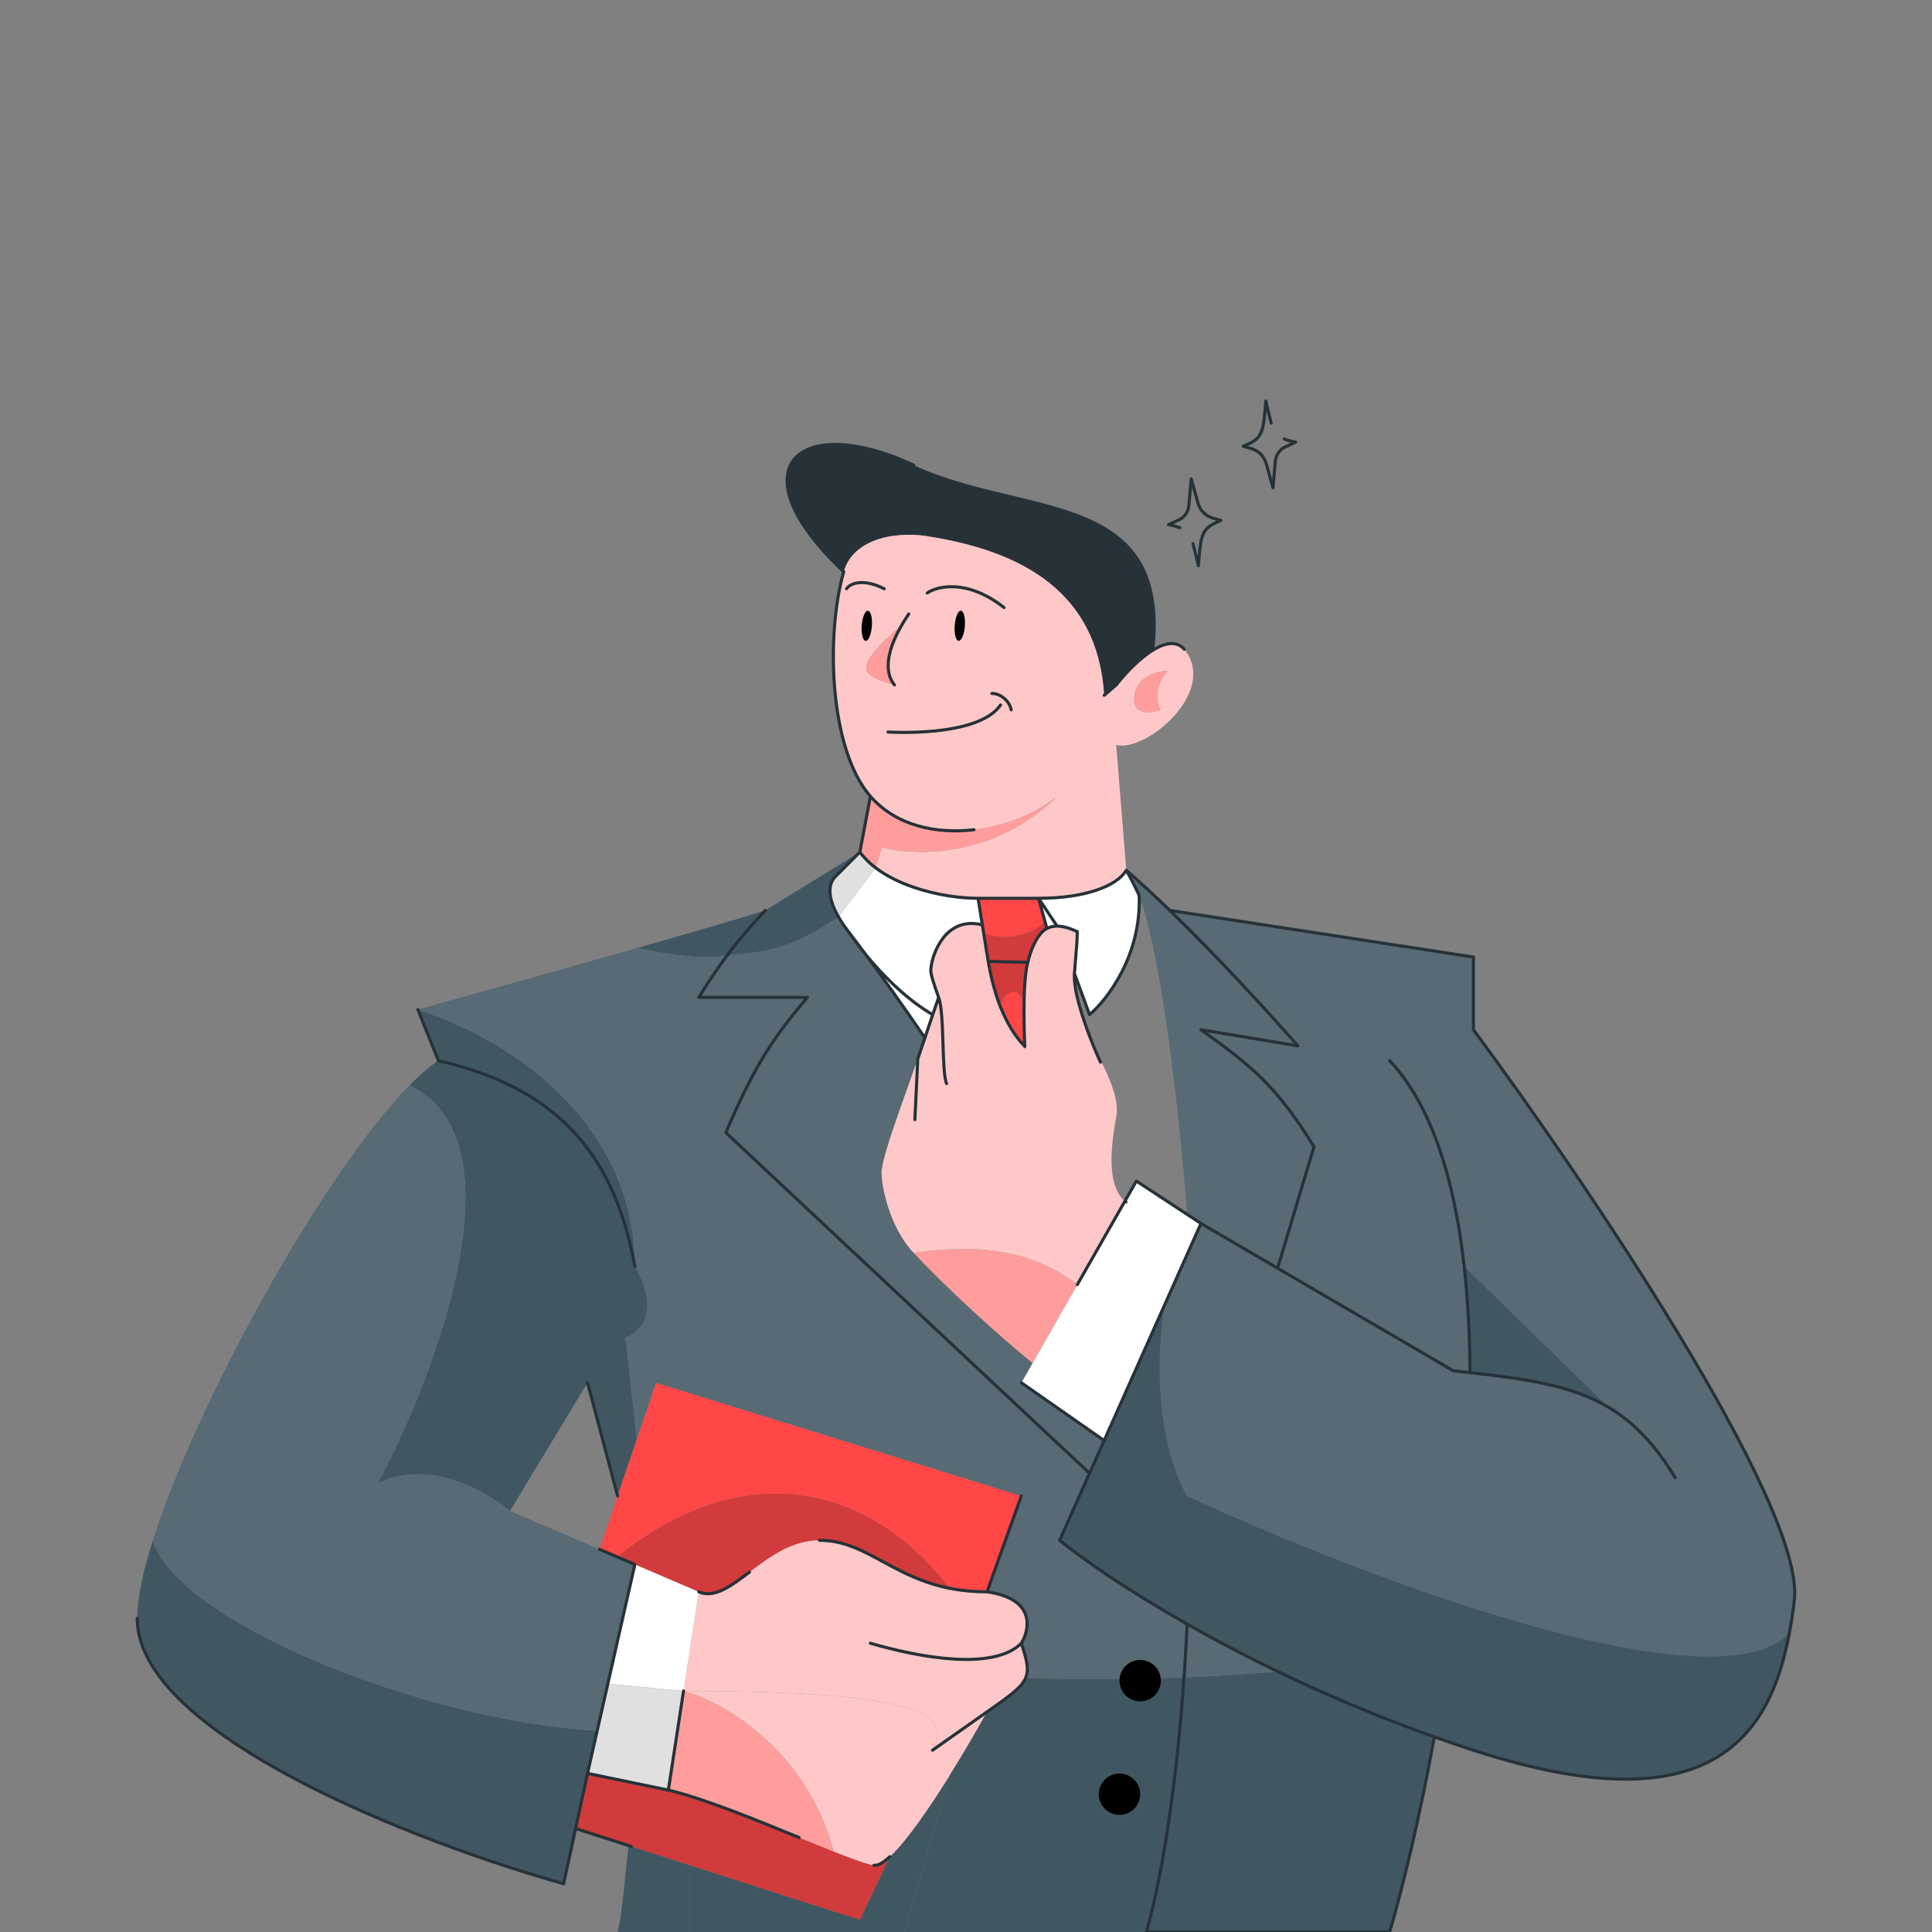 <svg width="145" height="145" viewBox="0 0 145 145" fill="none" xmlns="http://www.w3.org/2000/svg">
<rect x="0" y="0" width="145" height="145" fill="#808080" stroke="none"/>
<g clip-path="url(#clip0_7875_198200)">
<path d="M77.945 67.418C81.477 67.418 83.846 66.485 84.529 65.313C84.863 65.9 85.186 66.532 85.497 67.208C85.665 71.712 83.085 75.047 81.773 76.152L80.637 73.056C80.661 72.751 80.686 72.449 80.711 72.156C80.784 71.285 80.852 70.49 80.852 69.915C80.813 69.899 80.768 69.881 80.717 69.859C80.406 69.73 79.879 69.51 79.335 69.508L77.945 67.418Z" fill="white"/>
<path d="M84.529 65.313C85.51 66.162 86.562 67.136 87.632 68.171C87.686 68.224 87.741 68.276 87.795 68.329C91.569 71.992 95.538 76.353 97.405 78.492L90.134 77.28C93.794 79.901 95.805 81.467 98.616 86.066L95.886 95.181L90.263 91.897L90.134 91.822L89.098 91.142C88.731 86.162 87.727 76.086 86.316 70.064C86.056 68.956 85.783 67.984 85.497 67.208C85.186 66.532 84.863 65.9 84.529 65.313Z" fill="#586A74"/>
<path d="M82.869 108.116L76.652 103.775L77.497 102.295L80.852 96.414L83.428 91.897L84.427 90.148L85.287 88.641L89.098 91.142L90.134 91.822L87.421 97.905L84.709 103.989L82.869 108.116Z" fill="white"/>
<path d="M83.773 51.407L82.869 52.186C82.396 44.437 76.724 41.407 69.858 40.287C67.55 39.838 64.078 40.282 63.323 42.907C55.126 35.181 59.834 30.852 68.571 34.909C70.892 35.986 73.422 36.591 75.838 37.168C82.068 38.656 87.53 39.961 86.643 48.725C85.552 49.357 84.427 50.562 83.773 51.407Z" fill="#263238"/>
<path d="M79.335 69.508C79.078 69.507 78.817 69.555 78.573 69.683L78.428 69.16L77.945 67.418L79.335 69.508Z" fill="white"/>
<path d="M70.002 76.152C69.817 76.693 69.62 77.279 69.416 77.893C67.838 75.585 66.341 73.483 65.005 71.682C66.477 73.473 68.23 75.122 70.002 76.152Z" fill="white"/>
<path d="M44.094 103.775L38.274 113.399C33.619 109.725 29.705 110.516 28.331 111.371C32.721 103.116 39.349 85.576 30.731 81.456C31.508 80.667 32.238 80.039 32.903 79.603C41.548 81.599 46.054 86.317 47.648 95.046C49.657 98.481 48.019 100.042 46.949 100.393L47.794 108.023L46.353 112.271L44.094 103.775Z" fill="#405762"/>
<path d="M47.648 95.046C46.054 86.317 41.548 81.599 32.903 79.603L31.361 75.765C39.659 78.492 47.648 85.132 47.648 95.046Z" fill="#405762"/>
<path d="M46.353 145.001C46.591 144.163 46.787 142.216 46.949 140.61C47.038 139.728 47.117 138.949 47.186 138.515L47.375 138.575L51.787 139.991V145.001H46.353Z" fill="#405762"/>
<path d="M42.303 141.376C31.634 138.392 10.297 130.23 10.297 121.456C10.297 119.986 10.726 117.967 11.475 115.603C13.202 121.569 31.361 129.096 44.818 129.897L44.094 133.095L43.198 137.235L42.303 141.376Z" fill="#405762"/>
<path d="M55.603 86.064L81.773 110.573L80.652 113.088L55.173 88.641L55.603 86.064Z" fill="#586A74"/>
<path d="M53.306 74.856H60.596C59.871 75.716 59.243 76.484 58.656 77.28L52.442 76.88L53.306 74.856Z" fill="#586A74"/>
<path fill-rule="evenodd" clip-rule="evenodd" d="M134.296 122.571C128.532 128.432 101.763 118.146 89.098 112.271C88.048 110.571 86.242 105.317 87.421 97.905L90.134 91.822L90.263 91.897L95.886 95.181L98.616 86.066C95.805 81.467 93.794 79.901 90.134 77.28L97.405 78.492C95.538 76.353 91.569 71.992 87.795 68.329L110.583 71.827L110.583 77.28C118.965 88.618 135.516 113.058 134.668 120.114C134.569 120.937 134.449 121.761 134.296 122.571ZM63.671 69.915C64.08 70.508 64.528 71.103 65.005 71.682C64.54 71.055 64.094 70.465 63.671 69.915ZM109.068 102.879C109.499 102.926 109.919 102.971 110.328 103.017C114.778 103.513 118.045 104.023 120.745 105.634L109.889 95.046C106.427 98.341 104.72 99.785 104.3 100.095L109.068 102.879Z" fill="#586A74"/>
<path d="M110.328 103.017C110.309 100.252 110.171 97.573 109.889 95.046L120.745 105.634C118.045 104.023 114.778 103.513 110.328 103.017Z" fill="#405762"/>
<path d="M110.328 103.017C109.919 102.971 109.499 102.926 109.068 102.879L104.3 100.095C104.72 99.785 106.427 98.341 109.889 95.046C110.171 97.573 110.309 100.252 110.328 103.017Z" fill="#586A74"/>
<path d="M82.869 108.116L84.709 103.989L87.421 97.905C86.242 105.317 88.048 110.571 89.098 112.271C101.763 118.146 128.532 128.432 134.296 122.571C132.817 130.442 128.299 137.125 110.583 131.357C109.589 131.033 108.611 130.7 107.651 130.358C103.354 128.83 99.404 127.138 95.886 125.442C93.397 124.242 91.124 123.04 89.098 121.891C87.065 120.738 85.28 119.639 83.773 118.65C81.918 117.433 80.485 116.382 79.53 115.603L80.652 113.088L81.773 110.573L82.869 108.116Z" fill="#405762"/>
<path d="M64.534 144.081L66.784 139.349C68.006 138.218 69.702 135.767 71.25 133.289L67.891 145.001H51.787V139.991L64.534 144.081Z" fill="#405762"/>
<path fill-rule="evenodd" clip-rule="evenodd" d="M74.973 75.588C75.35 74.556 76.235 73.864 76.766 75.058C76.756 77.145 76.978 78.78 76.978 78.78C76.978 78.78 75.207 76.159 74.973 75.588Z" fill="#FF4747"/>
<path fill-rule="evenodd" clip-rule="evenodd" d="M77.945 67.418H73.406L73.726 69.414L73.83 70.064C75.609 70.676 77.555 70.102 78.428 69.16L77.945 67.418Z" fill="#FF4747"/>
<path d="M74.166 72.156L77.139 72.225C77.025 72.724 76.771 74.102 76.766 75.058C76.235 73.864 75.35 74.556 74.973 75.588C74.622 74.727 74.496 74.06 74.166 72.156Z" fill="#D13B3B"/>
<path d="M77.139 72.225L74.166 72.156L73.83 70.064C75.609 70.676 77.555 70.102 78.428 69.16L78.573 69.683C77.808 70.084 77.326 71.408 77.139 72.225Z" fill="#D13B3B"/>
<path fill-rule="evenodd" clip-rule="evenodd" d="M30.731 81.456C39.349 85.576 32.721 103.116 28.331 111.371C29.705 110.516 33.619 109.725 38.274 113.399L44.994 116.279L46.321 116.847L47.648 117.416L45.619 126.364L44.818 129.897C31.361 129.096 13.202 121.569 11.475 115.603C14.789 105.142 24.364 87.916 30.731 81.456Z" fill="#586A74"/>
<path fill-rule="evenodd" clip-rule="evenodd" d="M82.869 108.116L76.652 103.775L77.497 102.295C75.12 100.378 71.299 96.932 68.571 94.027C66.653 91.984 66.119 88.729 66.168 87.943C66.209 87.278 66.597 85.997 67.134 84.423C67.364 83.748 67.622 83.019 67.891 82.262C67.929 82.155 67.967 82.049 68.005 81.941C68.027 81.879 68.049 81.816 68.072 81.753L68.072 81.752L68.072 81.752C68.521 80.491 68.992 79.167 69.416 77.893C67.838 75.585 66.341 73.483 65.005 71.682C64.528 71.103 64.08 70.508 63.671 69.915C63.431 69.602 63.164 69.221 62.928 68.809C59.33 71.221 57.612 71.44 54.586 71.682C53.897 72.602 53.237 73.588 52.442 74.856H53.306H60.596C59.871 75.716 59.243 76.484 58.656 77.28C57.264 79.166 56.108 81.21 54.473 85.005L55.603 86.064L81.773 110.573L82.869 108.116Z" fill="#586A74"/>
<path fill-rule="evenodd" clip-rule="evenodd" d="M62.928 68.809L65.717 65.13C67.83 66.738 71.144 67.418 73.406 67.418L73.726 69.414C73.505 69.359 73.296 69.326 73.097 69.314C70.671 69.162 69.858 72.01 69.858 72.839C69.858 73.145 70.108 73.932 70.447 74.856C70.311 75.247 70.161 75.682 70.002 76.152C68.23 75.122 66.477 73.473 65.005 71.682C64.54 71.055 64.094 70.465 63.671 69.915C63.431 69.602 63.164 69.221 62.928 68.809Z" fill="white"/>
<path fill-rule="evenodd" clip-rule="evenodd" d="M77.945 67.418C81.477 67.418 83.846 66.485 84.529 65.313L83.773 55.906C85.938 56.512 91.475 51.926 88.88 48.725C88.312 48.09 87.488 48.236 86.643 48.725C85.552 49.357 84.427 50.562 83.773 51.407L82.869 52.186C82.396 44.437 76.724 41.407 69.858 40.287C67.55 39.838 64.078 40.282 63.323 42.907C61.987 47.559 62.201 56.181 65.325 59.765C68.828 63.785 75.892 62.605 79.335 59.765C74.592 64.429 68.581 64.254 66.168 63.583L65.717 65.13C67.83 66.738 71.144 67.418 73.406 67.418H77.945ZM67.683 46.901C66.273 49.324 66.554 50.705 67.134 51.407C64.41 50.629 64.05 50.111 67.683 46.901ZM85.195 52.908C84.893 51.965 85.497 50.447 87.632 50.351C86.55 51.544 86.835 52.796 87.113 53.274C86.574 53.466 85.437 53.663 85.195 52.908Z" fill="#FFC8C8"/>
<path d="M67.683 46.901C66.273 49.324 66.554 50.705 67.134 51.407C64.41 50.629 64.05 50.111 67.683 46.901Z" fill="#FF9D9D"/>
<path d="M64.534 63.95L65.325 59.765C68.828 63.785 75.892 62.605 79.335 59.765C74.592 64.429 68.581 64.254 66.168 63.583L65.717 65.13C65.258 64.781 64.857 64.389 64.534 63.95Z" fill="#FF9D9D"/>
<path d="M62.624 65.864L64.534 63.95C64.857 64.389 65.258 64.781 65.717 65.13L62.928 68.809C62.362 67.82 61.983 66.656 62.624 65.864Z" fill="#E0E0E0"/>
<path d="M57.434 68.329L64.534 63.95L62.624 65.864C61.983 66.656 62.362 67.82 62.928 68.809C59.33 71.221 57.612 71.44 54.586 71.682C55.404 70.592 56.262 69.594 57.434 68.329Z" fill="#405762"/>
<path d="M57.434 68.329C56.262 69.594 55.404 70.592 54.586 71.682C52.871 72.116 49.343 71.513 47.794 71.156C51.845 70.003 55.559 68.925 57.434 68.329Z" fill="#405762"/>
<path d="M87.632 50.351C85.497 50.447 84.893 51.965 85.195 52.908C85.437 53.663 86.574 53.466 87.113 53.274C86.835 52.796 86.55 51.544 87.632 50.351Z" fill="#FF9D9D"/>
<path fill-rule="evenodd" clip-rule="evenodd" d="M71.25 119.201C65.594 111.781 56.236 108.909 46.321 116.847L44.994 116.279L46.353 112.271L47.794 108.023L49.235 103.775L76.652 112.271L74.077 119.471C73.026 119.471 72.092 119.37 71.25 119.201Z" fill="#FF4747"/>
<path d="M47.648 133.83L50.16 134.35C52.783 134.965 56.698 136.568 59.978 137.912C60.906 138.292 61.782 138.651 62.565 138.961C63.951 139.51 65.042 139.906 65.594 139.991C65.891 140.037 66.301 139.796 66.784 139.349L64.534 144.081L51.787 139.991L47.375 138.575L47.186 138.515L43.198 137.235L44.094 133.095L47.648 133.83Z" fill="#D13B3B"/>
<path d="M52.442 119.471L47.648 117.416L46.321 116.847C56.236 108.909 65.594 111.781 71.25 119.201C69.18 118.786 67.656 117.959 66.261 117.203C64.706 116.359 63.313 115.603 61.505 115.603C59.417 115.603 57.724 116.879 56.248 117.991C54.832 119.058 53.616 119.974 52.442 119.471Z" fill="#D13B3B"/>
<path fill-rule="evenodd" clip-rule="evenodd" d="M74.077 128.479L69.987 131.357C71.25 128.931 70.27 126.911 51.301 126.911L52.442 119.471C53.616 119.974 54.832 119.058 56.248 117.991C57.724 116.879 59.417 115.603 61.505 115.603C63.313 115.603 64.706 116.359 66.261 117.203C67.656 117.959 69.18 118.786 71.25 119.201C72.092 119.37 73.026 119.471 74.077 119.471C77.713 119.985 77.309 122.257 76.652 123.329C77.072 124.587 77.237 125.302 76.978 125.928C76.681 126.647 75.825 127.249 74.156 128.424L74.077 128.479Z" fill="#FFC8C8"/>
<path fill-rule="evenodd" clip-rule="evenodd" d="M51.301 126.911L52.442 119.471L47.648 117.416L45.619 126.364L51.301 126.911Z" fill="white"/>
<path d="M50.16 134.35L47.648 133.83L44.094 133.095L44.818 129.897L45.619 126.364L51.301 126.911L50.16 134.35Z" fill="#E0E0E0"/>
<path fill-rule="evenodd" clip-rule="evenodd" d="M74.077 128.479L69.987 131.357C71.25 128.931 70.27 126.911 51.301 126.911C54.193 127.703 60.495 131.223 62.565 138.961C63.951 139.51 65.042 139.906 65.594 139.991C65.891 140.037 66.301 139.796 66.784 139.349C68.006 138.218 69.702 135.767 71.25 133.289C72.336 131.55 73.35 129.797 74.077 128.479Z" fill="#FFC8C8"/>
<path d="M80.852 96.414L77.497 102.295C75.12 100.378 71.299 96.932 68.571 94.027C70.465 93.811 76.246 92.801 80.852 96.414Z" fill="#FF9D9D"/>
<path d="M59.978 137.912C56.698 136.568 52.783 134.965 50.16 134.35L51.301 126.911C54.193 127.703 60.495 131.223 62.565 138.961C61.782 138.651 60.906 138.292 59.978 137.912Z" fill="#FF9D9D"/>
<path d="M70.447 74.856C70.108 73.932 69.858 73.145 69.858 72.839C69.858 72.01 70.671 69.162 73.097 69.314C73.296 69.326 73.505 69.359 73.726 69.414L73.83 70.064L74.166 72.156C74.496 74.06 74.622 74.727 74.973 75.588C75.207 76.159 76.978 78.78 76.978 78.78C76.978 78.78 76.756 77.145 76.766 75.058C76.771 74.102 77.025 72.724 77.139 72.225C77.326 71.408 77.808 70.084 78.573 69.683C78.817 69.555 79.078 69.507 79.335 69.508C79.879 69.51 80.406 69.73 80.717 69.859C80.768 69.881 80.813 69.899 80.852 69.915C80.852 70.49 80.784 71.285 80.711 72.156C80.686 72.449 80.661 72.751 80.637 73.056C80.637 77.59 84.282 81.087 83.773 83.839C83.199 86.945 83.266 89.152 84.427 90.148L83.428 91.897L80.852 96.414C76.246 92.801 70.465 93.811 68.571 94.027C66.653 91.984 66.119 88.729 66.168 87.943C66.209 87.278 66.597 85.997 67.134 84.423C67.364 83.748 67.622 83.019 67.891 82.262L68.005 81.941L68.072 81.753L68.072 81.752L68.072 81.752C68.521 80.491 68.992 79.167 69.416 77.893C69.62 77.279 69.817 76.693 70.002 76.152C70.161 75.682 70.311 75.247 70.447 74.856Z" fill="#FFC8C8"/>
<path d="M76.652 123.329C77.309 122.257 77.713 119.985 74.077 119.471L76.652 112.271L49.235 103.775L47.794 108.023L46.949 100.393C48.019 100.042 49.657 98.481 47.648 95.046C47.648 85.132 39.659 78.492 31.361 75.765C31.361 75.765 40.173 73.327 47.794 71.156C49.343 71.513 52.871 72.116 54.586 71.682C53.897 72.602 53.237 73.588 52.442 74.856H53.306L52.442 76.88L58.656 77.28C57.264 79.166 56.108 81.21 54.473 85.005L55.603 86.064L55.173 88.641L80.652 113.088L79.53 115.603C80.485 116.382 81.918 117.433 83.773 118.65C85.28 119.639 87.065 120.738 89.098 121.891C89.042 123.098 88.965 124.448 88.863 125.892C83.468 126.114 78.989 126.031 76.978 125.928C77.237 125.302 77.072 124.587 76.652 123.329Z" fill="#586A74"/>
<path d="M74.077 128.479L74.156 128.424C75.825 127.249 76.681 126.647 76.978 125.928C78.989 126.031 83.468 126.114 88.863 125.892C88.444 131.834 87.601 139.365 86.044 145.001H73.097H67.891L71.25 133.289C72.336 131.55 73.35 129.797 74.077 128.479Z" fill="#405762"/>
<path d="M104.3 145.001H86.044C87.601 139.365 88.444 131.834 88.863 125.892C91.085 125.801 93.462 125.657 95.886 125.442C99.404 127.138 103.354 128.83 107.651 130.358C106.608 136.083 105.401 141.194 104.3 145.001Z" fill="#405762"/>
<path d="M89.098 121.891C91.124 123.04 93.397 124.242 95.886 125.442C93.462 125.657 91.085 125.801 88.863 125.892C88.965 124.448 89.042 123.098 89.098 121.891Z" fill="#586A74"/>
<path d="M104.3 79.603C108.654 84.243 110.26 93.075 110.328 103.017M44.094 103.775L46.353 112.271M52.442 119.471C53.616 119.974 54.832 119.058 56.248 117.991M50.16 134.35L47.648 133.83L44.094 133.095M50.16 134.35C52.783 134.965 56.698 136.568 59.978 137.912M50.16 134.35L51.301 126.911M44.094 133.095L47.648 117.416L44.994 116.279M44.094 133.095L43.198 137.235M10.297 121.456C10.297 130.23 31.634 138.392 42.303 141.376L43.198 137.235M47.648 95.046C46.054 86.317 41.548 81.599 32.903 79.603L31.361 75.765M57.434 68.329C55.274 70.661 54.179 72.085 52.442 74.856H60.596C58.155 77.754 56.797 79.608 54.473 85.005L81.773 110.573M87.795 68.329L110.583 71.827L110.583 77.28C118.965 88.618 135.516 113.058 134.668 120.114C133.607 128.933 130.123 137.719 110.583 131.357C109.589 131.033 108.611 130.7 107.651 130.358M87.795 68.329C91.569 71.992 95.538 76.353 97.405 78.492M87.795 68.329C87.741 68.276 87.686 68.224 87.632 68.171M90.134 91.822L90.263 91.897L95.886 95.181M90.134 91.822L84.709 103.989L82.869 108.116M90.134 91.822L89.098 91.142L85.287 88.641L84.427 90.148M125.731 110.908C121.996 104.735 117.852 103.855 110.328 103.017M76.652 103.775L82.869 108.116M82.869 108.116L81.773 110.573M84.529 65.313C83.846 66.485 81.477 67.418 77.945 67.418M84.529 65.313C84.863 65.9 85.186 66.532 85.497 67.208C85.665 71.712 83.085 75.047 81.773 76.152L80.637 73.056M84.529 65.313C85.51 66.162 86.562 67.136 87.632 68.171M97.405 78.492L90.134 77.28C93.794 79.901 95.805 81.467 98.616 86.066L95.886 95.181M97.405 78.492C95.511 76.322 91.454 71.866 87.632 68.171M64.534 63.95L62.624 65.864C61.716 66.985 62.855 68.852 63.671 69.915M64.534 63.95C66.343 66.411 70.653 67.418 73.406 67.418M64.534 63.95L65.325 59.765M65.594 139.991C65.891 140.037 66.301 139.796 66.784 139.349M74.077 128.479L69.987 131.357M74.077 128.479L74.156 128.424M74.077 128.479C74.104 128.46 74.13 128.442 74.156 128.424M76.652 123.329C77.309 122.257 77.713 119.985 74.077 119.471M76.652 123.329C74.592 125.389 69.162 124.44 65.325 123.329M76.652 123.329C77.554 126.033 77.279 126.226 74.156 128.424M74.077 119.471L76.652 112.271M74.077 119.471C70.443 119.471 68.224 118.267 66.261 117.203C64.706 116.359 63.313 115.603 61.505 115.603M43.198 137.235L47.186 138.515L47.375 138.575M95.886 95.181L109.068 102.879C109.499 102.926 109.919 102.971 110.328 103.017M80.852 96.414L84.427 90.148M81.773 110.573L79.53 115.603C81.26 117.014 84.562 119.319 89.098 121.891M89.098 121.891C88.811 128.061 87.98 137.996 86.044 145.001H104.3C105.401 141.194 106.608 136.083 107.651 130.358M89.098 121.891C93.989 124.664 100.314 127.748 107.651 130.358M77.945 67.418H73.406M77.945 67.418L78.573 69.683M77.945 67.418L79.335 69.508M73.406 67.418L73.726 69.414M70.002 76.152C69.817 76.693 69.62 77.279 69.416 77.893M70.002 76.152C70.161 75.682 70.311 75.247 70.447 74.856M70.002 76.152C68.23 75.122 66.477 73.473 65.005 71.682M63.671 69.915C64.08 70.508 64.528 71.103 65.005 71.682M63.671 69.915C64.094 70.465 64.539 71.055 65.005 71.682M73.726 69.414C73.505 69.359 73.296 69.326 73.097 69.314C70.671 69.162 69.858 72.01 69.858 72.839C69.858 73.145 70.108 73.932 70.447 74.856M73.726 69.414L74.166 72.156M71.044 81.327C70.652 80.418 70.901 76.096 70.447 74.856M70.447 74.856C70.155 75.697 69.797 76.747 69.416 77.893M82.598 79.721C82.156 78.801 80.496 74.856 80.637 73.056M84.505 90.213C84.479 90.192 84.452 90.17 84.427 90.148M69.416 77.893C67.838 75.585 66.341 73.483 65.005 71.682M69.416 77.893C69.243 78.412 69.063 78.938 68.88 79.466L68.664 84.032M74.166 72.156L77.139 72.225M74.166 72.156C74.83 75.99 76.117 77.701 76.913 78.541C76.913 78.541 76.678 73.882 77.139 72.225M77.139 72.225C77.326 71.408 77.808 70.084 78.573 69.683M78.573 69.683C78.817 69.555 79.078 69.507 79.335 69.508M79.335 69.508C79.879 69.51 80.406 69.73 80.717 69.859C80.768 69.881 80.813 69.899 80.852 69.915C80.852 70.49 80.784 71.285 80.711 72.156C80.686 72.449 80.661 72.751 80.637 73.056M88.88 48.725C88.312 48.09 87.488 48.236 86.643 48.725C85.552 49.357 84.427 50.562 83.773 51.407L82.869 52.186M65.325 59.765C62.201 56.181 61.987 47.559 63.323 42.907C55.126 35.181 59.834 30.852 68.571 34.909M65.325 59.765C67.242 61.965 70.225 62.607 73.097 62.273M75.095 52.908C73.4 55.386 66.644 54.938 66.644 54.938M75.892 53.274C75.778 52.631 75.107 52.043 74.444 52.043M68.202 46.079C66.216 49.017 66.491 50.629 67.134 51.407M75.354 45.596C72.611 43.445 70.365 43.974 69.585 44.507M66.358 44.185C64.68 43.346 63.777 43.835 63.535 44.185" stroke="#263238" stroke-width="0.232" stroke-linecap="round" stroke-linejoin="round"/>
<ellipse cx="0.382" cy="1.133" rx="0.382" ry="1.133" transform="matrix(-0.997 -0.076 -0.076 0.997 72.5 45.867)" fill="black"/>
<ellipse cx="0.382" cy="1.133" rx="0.382" ry="1.133" transform="matrix(-0.997 -0.076 -0.076 0.997 65.522 45.867)" fill="black"/>
<circle cx="1.552" cy="1.552" r="1.552" transform="matrix(-1 0 0 1 87.125 124.583)" fill="black"/>
<circle cx="1.552" cy="1.552" r="1.552" transform="matrix(-1 0 0 1 85.572 133.108)" fill="black"/>
<path d="M96.385 32.943C96.731 33.089 96.926 33.116 97.243 33.182L96.434 33.555C96.072 33.722 95.775 34.087 95.714 34.632L95.54 36.616L95.053 34.863C94.859 34.171 94.427 33.809 93.835 33.644L93.311 33.497C93.627 33.357 93.861 33.267 94.165 33.06C94.537 32.807 94.754 32.343 94.843 31.696C94.931 31.049 94.954 30.745 95.002 30.096C95.002 30.096 95.242 31.134 95.406 31.756" stroke="#263238" stroke-width="0.232" stroke-linecap="round" stroke-linejoin="round"/>
<path d="M88.558 39.613C88.212 39.467 88.017 39.439 87.701 39.374L88.509 39.001C88.872 38.834 89.168 38.469 89.229 37.924L89.403 35.94L89.89 37.693C90.085 38.384 90.517 38.747 91.108 38.912L91.632 39.058C91.316 39.199 91.082 39.289 90.779 39.495C90.407 39.749 90.189 40.213 90.101 40.86C90.012 41.507 89.99 41.81 89.941 42.459C89.941 42.459 89.702 41.422 89.537 40.799" stroke="#263238" stroke-width="0.232" stroke-linecap="round" stroke-linejoin="round"/>
</g>
<defs>
<clipPath id="clip0_7875_198200">
<rect width="145" height="145" fill="white" transform="matrix(-1 0 0 1 145 0)"/>
</clipPath>
</defs>
</svg>

